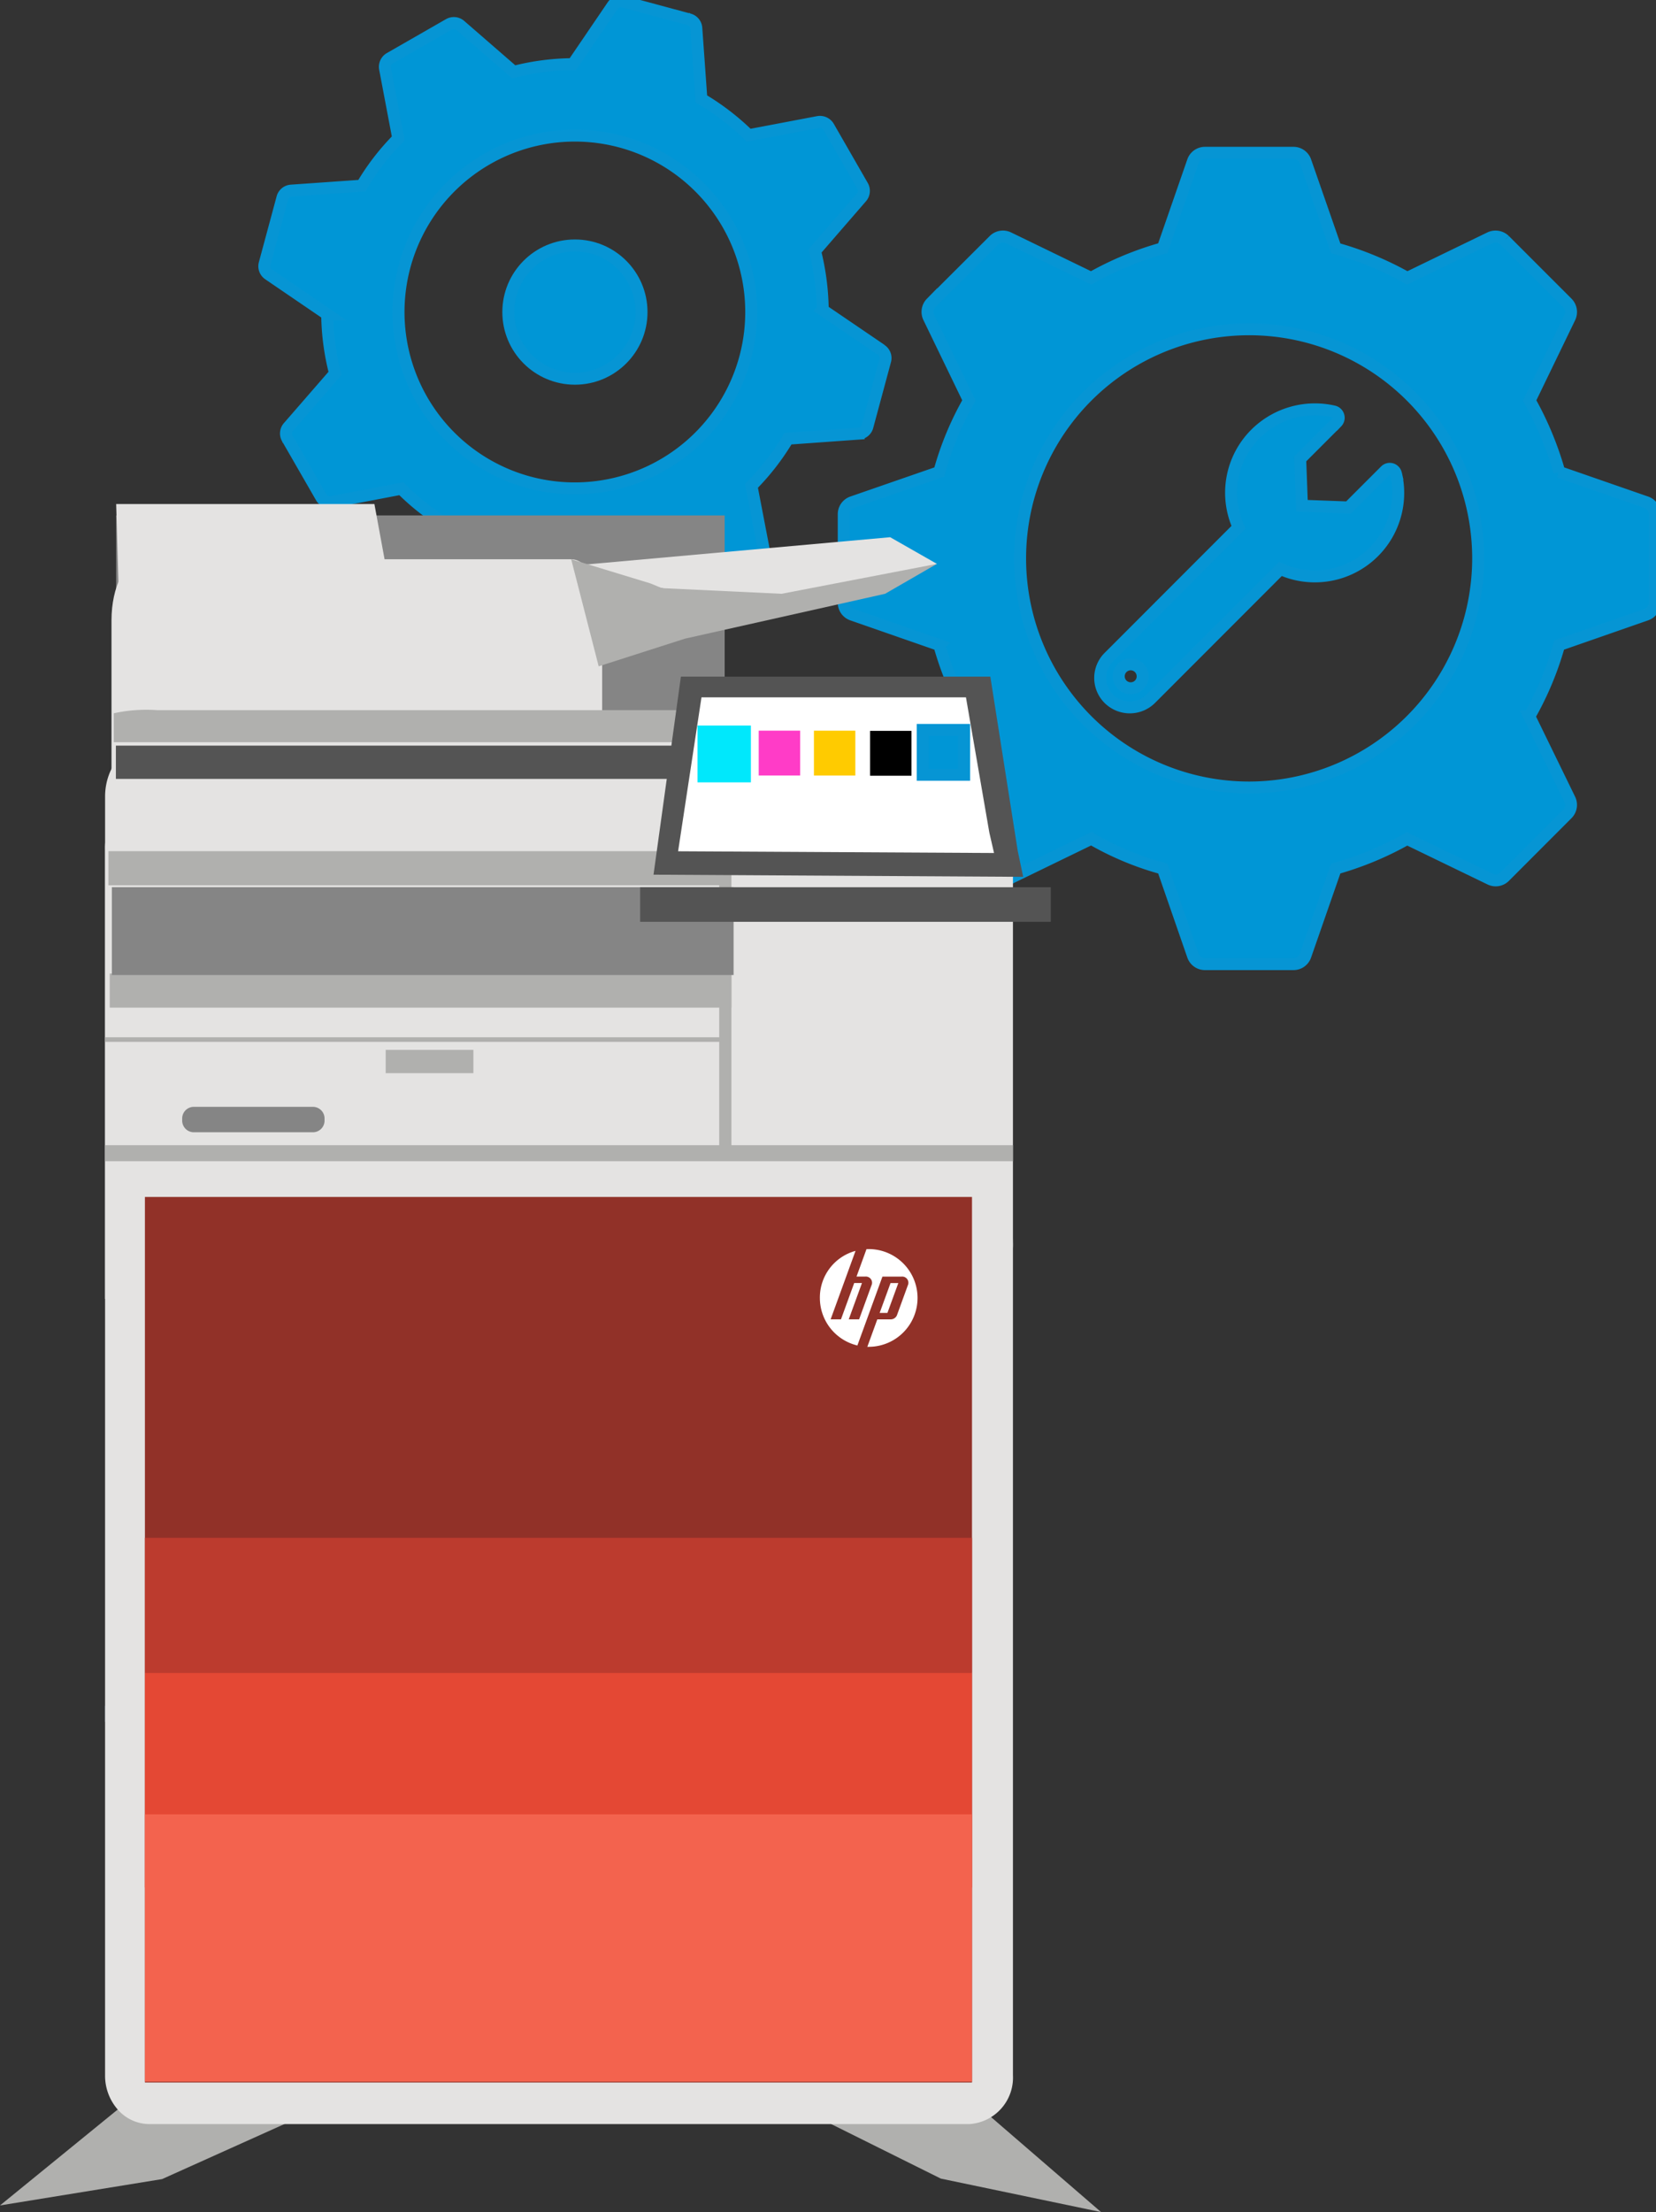 <?xml version="1.0" encoding="UTF-8"?>
<svg xmlns="http://www.w3.org/2000/svg" xmlns:xlink="http://www.w3.org/1999/xlink" id="Group_855" data-name="Group 855" width="138.552" height="185" viewBox="0 0 138.552 185">
  <rect x="0" y="0" width="138.552" height="185" fill="#333333" stroke="none"/>
  <defs>
    <clipPath id="clip-path">
      <rect id="Rectangle_5285" data-name="Rectangle 5285" width="138.552" height="185" fill="none"></rect>
    </clipPath>
    <clipPath id="clip-path-2">
      <rect id="Rectangle_5240" data-name="Rectangle 5240" width="24.057" height="10.875" fill="none"></rect>
    </clipPath>
    <clipPath id="clip-path-3">
      <rect id="Rectangle_5241" data-name="Rectangle 5241" width="24.315" height="10.356" fill="none"></rect>
    </clipPath>
    <clipPath id="clip-path-4">
      <rect id="Rectangle_5243" data-name="Rectangle 5243" width="50.912" height="21.511" fill="none"></rect>
    </clipPath>
    <clipPath id="clip-path-5">
      <rect id="Rectangle_5244" data-name="Rectangle 5244" width="31.293" height="4.974" fill="none"></rect>
    </clipPath>
    <clipPath id="clip-path-6">
      <rect id="Rectangle_5246" data-name="Rectangle 5246" width="75.958" height="110.614" fill="none"></rect>
    </clipPath>
    <clipPath id="clip-path-7">
      <rect id="Rectangle_5247" data-name="Rectangle 5247" width="41.054" height="43.048" fill="none"></rect>
    </clipPath>
    <clipPath id="clip-path-8">
      <rect id="Rectangle_5248" data-name="Rectangle 5248" width="75.956" height="46.563" fill="none"></rect>
    </clipPath>
    <clipPath id="clip-path-9">
      <rect id="Rectangle_5250" data-name="Rectangle 5250" width="11.91" height="2.123" fill="none"></rect>
    </clipPath>
    <clipPath id="clip-path-10">
      <rect id="Rectangle_5251" data-name="Rectangle 5251" width="75.958" height="1.346" fill="none"></rect>
    </clipPath>
    <clipPath id="clip-path-11">
      <rect id="Rectangle_5253" data-name="Rectangle 5253" width="69.2" height="74.058" fill="none"></rect>
    </clipPath>
    <clipPath id="clip-path-12">
      <rect id="Rectangle_5255" data-name="Rectangle 5255" width="69.2" height="11.295" fill="none"></rect>
    </clipPath>
    <clipPath id="clip-path-13">
      <rect id="Rectangle_5257" data-name="Rectangle 5257" width="69.2" height="17.947" fill="none"></rect>
    </clipPath>
    <clipPath id="clip-path-14">
      <rect id="Rectangle_5259" data-name="Rectangle 5259" width="69.2" height="22.355" fill="none"></rect>
    </clipPath>
    <clipPath id="clip-path-15">
      <rect id="Rectangle_5260" data-name="Rectangle 5260" width="1.021" height="25.847" fill="none"></rect>
    </clipPath>
    <clipPath id="clip-path-16">
      <rect id="Rectangle_5261" data-name="Rectangle 5261" width="51.562" height="0.388" fill="none"></rect>
    </clipPath>
    <clipPath id="clip-path-17">
      <rect id="Rectangle_5263" data-name="Rectangle 5263" width="7.338" height="1.949" fill="none"></rect>
    </clipPath>
    <clipPath id="clip-path-18">
      <rect id="Rectangle_5265" data-name="Rectangle 5265" width="52.019" height="2.852" fill="none"></rect>
    </clipPath>
    <clipPath id="clip-path-19">
      <rect id="Rectangle_5267" data-name="Rectangle 5267" width="52.019" height="7.345" fill="none"></rect>
    </clipPath>
    <clipPath id="clip-path-21">
      <rect id="Rectangle_5270" data-name="Rectangle 5270" width="72.135" height="2.68" fill="none"></rect>
    </clipPath>
    <clipPath id="clip-path-22">
      <rect id="Rectangle_5272" data-name="Rectangle 5272" width="50.79" height="2.782" fill="none"></rect>
    </clipPath>
    <clipPath id="clip-path-23">
      <rect id="Rectangle_5273" data-name="Rectangle 5273" width="30.929" height="16.745" fill="none"></rect>
    </clipPath>
    <clipPath id="clip-path-24">
      <rect id="Rectangle_5275" data-name="Rectangle 5275" width="34.359" height="2.893" fill="none"></rect>
    </clipPath>
    <clipPath id="clip-path-25">
      <rect id="Rectangle_5276" data-name="Rectangle 5276" width="30.595" height="8.951" fill="none"></rect>
    </clipPath>
    <clipPath id="clip-path-26">
      <rect id="Rectangle_5284" data-name="Rectangle 5284" width="23.051" height="8.373" fill="none"></rect>
    </clipPath>
  </defs>
  <g id="Group_854" data-name="Group 854" clip-path="url(#clip-path)">
    <path id="Path_6227" data-name="Path 6227" d="M357.422,111.645a19.162,19.162,0,1,1,19.157-19.156,19.181,19.181,0,0,1-19.157,19.156m33.216-23.861-7.27-2.524a27.3,27.3,0,0,0-2.482-5.982l3.361-6.945a1.079,1.079,0,0,0-.211-1.217l-5.24-5.24a1.1,1.1,0,0,0-1.217-.211l-6.933,3.361a26.8,26.8,0,0,0-5.983-2.47l-2.536-7.283a1.058,1.058,0,0,0-.994-.711h-7.409a1.063,1.063,0,0,0-1.006.711l-2.524,7.271a26.7,26.7,0,0,0-5.994,2.482l-6.933-3.361a1.066,1.066,0,0,0-1.2.211l-5.253,5.24a1.074,1.074,0,0,0-.2,1.217l3.361,6.945a25.83,25.83,0,0,0-2.482,5.982l-7.283,2.524a1.059,1.059,0,0,0-.711.994v7.41a1.062,1.062,0,0,0,.711,1.005l7.283,2.536a26.372,26.372,0,0,0,2.493,5.97l-3.373,6.945a1.055,1.055,0,0,0,.2,1.211l5.253,5.247a1.045,1.045,0,0,0,1.2.2l6.946-3.374a24.962,24.962,0,0,0,5.982,2.494l2.524,7.282a1.061,1.061,0,0,0,1.006.711h7.409a1.057,1.057,0,0,0,.994-.711l2.536-7.282a26.9,26.9,0,0,0,5.97-2.482l6.945,3.361a1.061,1.061,0,0,0,1.217-.2l5.24-5.247a1.07,1.07,0,0,0,.211-1.211l-3.386-6.945a26.337,26.337,0,0,0,2.494-5.97l7.282-2.536a1.053,1.053,0,0,0,.711-1.005v-7.41a1.05,1.05,0,0,0-.711-.994" transform="translate(-252.906 -45.783)" fill="#0096d6"></path>
    <path id="Path_6228" data-name="Path 6228" d="M357.422,111.645a19.162,19.162,0,1,1,19.157-19.156A19.181,19.181,0,0,1,357.422,111.645Zm33.216-23.861-7.27-2.524a27.3,27.3,0,0,0-2.482-5.982l3.361-6.945a1.079,1.079,0,0,0-.211-1.217l-5.24-5.24a1.1,1.1,0,0,0-1.217-.211l-6.933,3.361a26.8,26.8,0,0,0-5.983-2.47l-2.536-7.283a1.058,1.058,0,0,0-.994-.711h-7.409a1.063,1.063,0,0,0-1.006.711l-2.524,7.271a26.7,26.7,0,0,0-5.994,2.482l-6.933-3.361a1.066,1.066,0,0,0-1.2.211l-5.253,5.24a1.074,1.074,0,0,0-.2,1.217l3.361,6.945a25.83,25.83,0,0,0-2.482,5.982l-7.283,2.524a1.059,1.059,0,0,0-.711.994v7.41a1.062,1.062,0,0,0,.711,1.005l7.283,2.536a26.372,26.372,0,0,0,2.493,5.97l-3.373,6.945a1.055,1.055,0,0,0,.2,1.211l5.253,5.247a1.045,1.045,0,0,0,1.2.2l6.946-3.374a24.962,24.962,0,0,0,5.982,2.494l2.524,7.282a1.061,1.061,0,0,0,1.006.711h7.409a1.057,1.057,0,0,0,.994-.711l2.536-7.282a26.9,26.9,0,0,0,5.97-2.482l6.945,3.361a1.061,1.061,0,0,0,1.217-.2l5.24-5.247a1.07,1.07,0,0,0,.211-1.211l-3.386-6.945a26.337,26.337,0,0,0,2.494-5.97l7.282-2.536a1.053,1.053,0,0,0,.711-1.005v-7.41a1.05,1.05,0,0,0-.711-.994" transform="translate(-252.906 -45.783)" fill="none" stroke="#0695d4" stroke-width="1"></path>
    <path id="Path_6229" data-name="Path 6229" d="M123.477,40.731a14.754,14.754,0,1,1,18.083-10.4,14.769,14.769,0,0,1-18.083,10.4m29.477-11.076-4.9-3.334a21.015,21.015,0,0,0-.645-4.944l3.892-4.489a.831.831,0,0,0,.087-.947l-2.845-4.947a.844.844,0,0,0-.863-.4L141.855,11.7A20.638,20.638,0,0,0,137.9,8.665l-.424-5.923a.814.814,0,0,0-.6-.728L131.374.528a.818.818,0,0,0-.891.327l-3.334,4.9A20.544,20.544,0,0,0,122.2,6.4l-4.48-3.889a.821.821,0,0,0-.938-.085l-4.956,2.842a.827.827,0,0,0-.392.865l1.106,5.837a19.877,19.877,0,0,0-3.045,3.949l-5.92.415a.815.815,0,0,0-.728.6l-1.486,5.508a.817.817,0,0,0,.327.89l4.906,3.346a20.3,20.3,0,0,0,.656,4.938l-3.9,4.486a.812.812,0,0,0-.1.94L106.1,41.99a.806.806,0,0,0,.856.389l5.839-1.115a19.237,19.237,0,0,0,3.946,3.054l.415,5.92a.817.817,0,0,0,.606.73l5.508,1.486a.813.813,0,0,0,.881-.329l3.346-4.9a20.712,20.712,0,0,0,4.936-.648l4.489,3.892a.817.817,0,0,0,.945.1l4.948-2.85a.824.824,0,0,0,.4-.858l-1.124-5.842a20.277,20.277,0,0,0,3.051-3.938l5.922-.425a.81.81,0,0,0,.73-.6l1.486-5.508a.808.808,0,0,0-.329-.881" transform="translate(-79.218 -0.391)" fill="#0096d6"></path>
    <path id="Path_6230" data-name="Path 6230" d="M123.477,40.731a14.754,14.754,0,1,1,18.083-10.4A14.769,14.769,0,0,1,123.477,40.731Zm29.477-11.076-4.9-3.334a21.015,21.015,0,0,0-.645-4.944l3.892-4.489a.831.831,0,0,0,.087-.947l-2.845-4.947a.844.844,0,0,0-.863-.4L141.855,11.7A20.638,20.638,0,0,0,137.9,8.665l-.424-5.923a.814.814,0,0,0-.6-.728L131.374.528a.818.818,0,0,0-.891.327l-3.334,4.9A20.544,20.544,0,0,0,122.2,6.4l-4.48-3.889a.821.821,0,0,0-.938-.085l-4.956,2.842a.827.827,0,0,0-.392.865l1.106,5.837a19.877,19.877,0,0,0-3.045,3.949l-5.92.415a.815.815,0,0,0-.728.6l-1.486,5.508a.817.817,0,0,0,.327.89l4.906,3.346a20.3,20.3,0,0,0,.656,4.938l-3.9,4.486a.812.812,0,0,0-.1.94L106.1,41.99a.806.806,0,0,0,.856.389l5.839-1.115a19.237,19.237,0,0,0,3.946,3.054l.415,5.92a.817.817,0,0,0,.606.73l5.508,1.486a.813.813,0,0,0,.881-.329l3.346-4.9a20.712,20.712,0,0,0,4.936-.648l4.489,3.892a.817.817,0,0,0,.945.1l4.948-2.85a.824.824,0,0,0,.4-.858l-1.124-5.842a20.277,20.277,0,0,0,3.051-3.938l5.922-.425a.81.81,0,0,0,.73-.6l1.486-5.508a.808.808,0,0,0-.329-.881" transform="translate(-79.218 -0.391)" fill="none" stroke="#0695d4" stroke-width="1"></path>
    <path id="Path_6231" data-name="Path 6231" d="M424.395,180.208a1,1,0,1,1,.987-.994.991.991,0,0,1-.987.994m22.179-17.939a.533.533,0,0,0-.373-.392.523.523,0,0,0-.518.139l-3.073,3.072-3.9-.145-.145-3.915,3.072-3.073a.534.534,0,0,0,.127-.518.54.54,0,0,0-.38-.374,7.049,7.049,0,0,0-6.554,1.867,6.952,6.952,0,0,0-1.421,7.813l-10.843,10.849a2.456,2.456,0,0,0-.012,3.494,2.493,2.493,0,0,0,3.506,0l10.849-10.856a6.976,6.976,0,0,0,9.668-7.963" transform="translate(-329.781 -122.647)" fill="#0096d6"></path>
    <path id="Path_6232" data-name="Path 6232" d="M424.395,180.208a1,1,0,1,1,.987-.994A.991.991,0,0,1,424.395,180.208Zm22.179-17.939a.533.533,0,0,0-.373-.392.523.523,0,0,0-.518.139l-3.073,3.072-3.9-.145-.145-3.915,3.072-3.073a.534.534,0,0,0,.127-.518.54.54,0,0,0-.38-.374,7.049,7.049,0,0,0-6.554,1.867,6.952,6.952,0,0,0-1.421,7.813l-10.843,10.849a2.456,2.456,0,0,0-.012,3.494,2.493,2.493,0,0,0,3.506,0l10.849-10.856a6.976,6.976,0,0,0,9.668-7.963" transform="translate(-329.781 -122.647)" fill="none" stroke="#0695d4" stroke-width="1"></path>
    <path id="Path_6233" data-name="Path 6233" d="M206.046,99.644a5.573,5.573,0,1,1-5.573-5.573,5.573,5.573,0,0,1,5.573,5.573" transform="translate(-152.371 -73.544)" fill="#0096d6"></path>
    <circle id="Ellipse_29" data-name="Ellipse 29" cx="5.573" cy="5.573" r="5.573" transform="translate(42.529 20.527)" fill="none" stroke="#0695d4" stroke-width="1"></circle>
    <g id="Group_781" data-name="Group 781" transform="translate(68.066 174.125)" style="mix-blend-mode: normal;isolation: isolate">
      <g id="Group_780" data-name="Group 780">
        <g id="Group_779" data-name="Group 779" clip-path="url(#clip-path-2)">
          <path id="Path_6234" data-name="Path 6234" d="M311.93,800.758l10.649,5.294,13.409,2.8-12.6-10.875Z" transform="translate(-311.93 -797.976)" fill="#b0b0ae"></path>
        </g>
      </g>
    </g>
    <g id="Group_784" data-name="Group 784" transform="translate(0 174.09)" style="mix-blend-mode: normal;isolation: isolate">
      <g id="Group_783" data-name="Group 783">
        <g id="Group_782" data-name="Group 782" clip-path="url(#clip-path-3)">
          <path id="Path_6235" data-name="Path 6235" d="M24.315,801.133l-10.755,4.836L0,808.172l12.713-10.356Z" transform="translate(0 -797.816)" fill="#b0b0ae"></path>
        </g>
      </g>
    </g>
    <g id="Group_787" data-name="Group 787" transform="translate(9.719 43.106)" style="mix-blend-mode: normal;isolation: isolate">
      <g id="Group_786" data-name="Group 786">
        <g id="Group_785" data-name="Group 785" clip-path="url(#clip-path-4)">
          <rect id="Rectangle_5242" data-name="Rectangle 5242" width="50.912" height="21.511" fill="#858585"></rect>
        </g>
      </g>
    </g>
    <g id="Group_790" data-name="Group 790" transform="translate(47.096 44.928)" style="mix-blend-mode: normal;isolation: isolate">
      <g id="Group_789" data-name="Group 789">
        <g id="Group_788" data-name="Group 788" clip-path="url(#clip-path-5)">
          <path id="Path_6236" data-name="Path 6236" d="M215.83,208.351l27.381-2.455,3.912,2.23a37.1,37.1,0,0,1-7.936,2.169,44.37,44.37,0,0,1-15.08-.144l-8.277-1.8Z" transform="translate(-215.83 -205.896)" fill="#e4e3e2" fill-rule="evenodd"></path>
        </g>
      </g>
    </g>
    <rect id="Rectangle_5245" data-name="Rectangle 5245" width="5.023" height="1.346" transform="translate(8.792 142.657)" fill="#7688a1"></rect>
    <g id="Group_793" data-name="Group 793" transform="translate(8.792 67.028)" style="mix-blend-mode: normal;isolation: isolate">
      <g id="Group_792" data-name="Group 792">
        <g id="Group_791" data-name="Group 791" clip-path="url(#clip-path-6)">
          <path id="Path_6237" data-name="Path 6237" d="M43.947,307.176h68.644a3.893,3.893,0,0,1,3.657,4.074V413.716a3.893,3.893,0,0,1-3.657,4.074H43.947a3.533,3.533,0,0,1-2.584-1.2,4.3,4.3,0,0,1-1.074-2.876V311.25a3.893,3.893,0,0,1,3.657-4.074" transform="translate(-40.29 -307.176)" fill="#e4e3e2" fill-rule="evenodd"></path>
        </g>
      </g>
    </g>
    <g id="Group_796" data-name="Group 796" transform="translate(9.328 46.772)" style="mix-blend-mode: normal;isolation: isolate">
      <g id="Group_795" data-name="Group 795">
        <g id="Group_794" data-name="Group 794" clip-path="url(#clip-path-7)">
          <path id="Path_6238" data-name="Path 6238" d="M45.34,214.346H81.213c1.425,0,2.59,2.3,2.59,5.1v32.84c0,2.808-1.165,5.1-2.59,5.1H45.34c-1.425,0-2.59-2.3-2.59-5.1V219.45c0-2.808,1.165-5.1,2.59-5.1" transform="translate(-42.75 -214.346)" fill="#e4e3e2" fill-rule="evenodd"></path>
        </g>
      </g>
    </g>
    <g id="Group_799" data-name="Group 799" transform="translate(8.792 62.073)" style="mix-blend-mode: normal;isolation: isolate">
      <g id="Group_798" data-name="Group 798">
        <g id="Group_797" data-name="Group 797" clip-path="url(#clip-path-8)">
          <path id="Path_6239" data-name="Path 6239" d="M40.29,292.57v38.448c.087.007.177.011.264.011h71.869a3.731,3.731,0,0,0,3.214-2.1,5.184,5.184,0,0,0,.609-2.461l-.683-37.408c0-2.507-1.036-4.6-3.14-4.6H44.113c-2.1,0-3.823,2.051-3.823,4.558Z" transform="translate(-40.29 -284.466)" fill="#e4e3e2" fill-rule="evenodd"></path>
        </g>
      </g>
    </g>
    <rect id="Rectangle_5249" data-name="Rectangle 5249" width="13.267" height="4.244" rx="2.122" transform="translate(60.14 101.832)" fill="#d9dada"></rect>
    <g id="Group_802" data-name="Group 802" transform="translate(15.244 92.569)" style="mix-blend-mode: normal;isolation: isolate">
      <g id="Group_801" data-name="Group 801">
        <g id="Group_800" data-name="Group 800" clip-path="url(#clip-path-9)">
          <path id="Path_6240" data-name="Path 6240" d="M70.774,424.226H80.855a.974.974,0,0,1,.914,1.019v.085a.973.973,0,0,1-.914,1.019H70.774a.974.974,0,0,1-.914-1.019v-.085a.973.973,0,0,1,.914-1.019" transform="translate(-69.86 -424.226)" fill="#858585" fill-rule="evenodd"></path>
        </g>
      </g>
    </g>
    <g id="Group_805" data-name="Group 805" transform="translate(8.792 95.77)" style="mix-blend-mode: normal;isolation: isolate">
      <g id="Group_804" data-name="Group 804">
        <g id="Group_803" data-name="Group 803" clip-path="url(#clip-path-10)">
          <path id="Path_6241" data-name="Path 6241" d="M111.452,438.9H40.29v1.346h75.958V438.9Z" transform="translate(-40.29 -438.896)" fill="#b0b0ae" fill-rule="evenodd"></path>
        </g>
      </g>
    </g>
    <path id="Path_6242" data-name="Path 6242" d="M355.58,307.217a4.088,4.088,0,0,1,3.5,4.033v.1h3.664v-.1a4.085,4.085,0,0,0-4.074-4.074H355.58Z" transform="translate(-277.99 -240.148)" fill="#d9dada" fill-rule="evenodd"></path>
    <g id="Group_808" data-name="Group 808" transform="translate(12.124 100.104)" style="mix-blend-mode: normal;isolation: isolate">
      <g id="Group_807" data-name="Group 807">
        <g id="Group_806" data-name="Group 806" clip-path="url(#clip-path-11)">
          <rect id="Rectangle_5252" data-name="Rectangle 5252" width="69.2" height="74.058" fill="#913128"></rect>
        </g>
      </g>
    </g>
    <g id="Group_811" data-name="Group 811" transform="translate(12.124 128.611)" style="mix-blend-mode: normal;isolation: isolate">
      <g id="Group_810" data-name="Group 810">
        <g id="Group_809" data-name="Group 809" clip-path="url(#clip-path-12)">
          <rect id="Rectangle_5254" data-name="Rectangle 5254" width="69.2" height="11.295" fill="#bc3b2e"></rect>
        </g>
      </g>
    </g>
    <g id="Group_814" data-name="Group 814" transform="translate(12.124 139.906)" style="mix-blend-mode: normal;isolation: isolate">
      <g id="Group_813" data-name="Group 813">
        <g id="Group_812" data-name="Group 812" clip-path="url(#clip-path-13)">
          <rect id="Rectangle_5256" data-name="Rectangle 5256" width="69.2" height="17.947" fill="#e44834"></rect>
        </g>
      </g>
    </g>
    <g id="Group_817" data-name="Group 817" transform="translate(12.124 151.735)" style="mix-blend-mode: normal;isolation: isolate">
      <g id="Group_816" data-name="Group 816">
        <g id="Group_815" data-name="Group 815" clip-path="url(#clip-path-14)">
          <rect id="Rectangle_5258" data-name="Rectangle 5258" width="69.2" height="22.355" fill="#f3634e"></rect>
        </g>
      </g>
    </g>
    <path id="Path_6243" data-name="Path 6243" d="M318.467,486.922h-.122l.836-2.3h1.15a.567.567,0,0,0,.493-.345l.906-2.49a.518.518,0,0,0-.519-.742h-1.6l-1.338,3.677-.759,2.084a4.088,4.088,0,0,1-3.138-3.976,4.043,4.043,0,0,1,2.983-3.936l-.783,2.152-1.3,3.574h.866l1.106-3.037h.65l-1.106,3.037h.866l1.032-2.835a.518.518,0,0,0-.519-.742h-.729l.836-2.3c.061,0,.122,0,.183,0a4.087,4.087,0,1,1,0,8.174Zm2.472-5.337h-.65l-.912,2.5h.65Z" transform="translate(-245.78 -374.28)" fill="#fff"></path>
    <g id="Group_820" data-name="Group 820" transform="translate(60.175 71.174)" style="mix-blend-mode: normal;isolation: isolate">
      <g id="Group_819" data-name="Group 819">
        <g id="Group_818" data-name="Group 818" clip-path="url(#clip-path-15)">
          <path id="Path_6244" data-name="Path 6244" d="M276.791,350.39V326.176H275.77v25.847h1.021Z" transform="translate(-275.77 -326.176)" fill="#b0b0ae" fill-rule="evenodd"></path>
        </g>
      </g>
    </g>
    <g id="Group_823" data-name="Group 823" transform="translate(8.792 86.75)" style="mix-blend-mode: normal;isolation: isolate">
      <g id="Group_822" data-name="Group 822">
        <g id="Group_821" data-name="Group 821" clip-path="url(#clip-path-16)">
          <path id="Path_6245" data-name="Path 6245" d="M88.6,397.556H40.29v.388H91.853v-.388Z" transform="translate(-40.29 -397.556)" fill="#b0b0ae" fill-rule="evenodd"></path>
        </g>
      </g>
    </g>
    <g id="Group_826" data-name="Group 826" transform="translate(32.269 87.804)" style="mix-blend-mode: normal;isolation: isolate">
      <g id="Group_825" data-name="Group 825">
        <g id="Group_824" data-name="Group 824" clip-path="url(#clip-path-17)">
          <rect id="Rectangle_5262" data-name="Rectangle 5262" width="7.338" height="1.949" transform="translate(0)" fill="#b0b0ae"></rect>
        </g>
      </g>
    </g>
    <g id="Group_829" data-name="Group 829" transform="translate(9.18 81.419)" style="mix-blend-mode: normal;isolation: isolate">
      <g id="Group_828" data-name="Group 828">
        <g id="Group_827" data-name="Group 827" clip-path="url(#clip-path-18)">
          <rect id="Rectangle_5264" data-name="Rectangle 5264" width="52.019" height="2.852" transform="translate(0)" fill="#b0b0ae"></rect>
        </g>
      </g>
    </g>
    <g id="Group_832" data-name="Group 832" transform="translate(9.359 74.198)" style="mix-blend-mode: normal;isolation: isolate">
      <g id="Group_831" data-name="Group 831">
        <g id="Group_830" data-name="Group 830" clip-path="url(#clip-path-19)">
          <rect id="Rectangle_5266" data-name="Rectangle 5266" width="52.019" height="7.345" fill="#858585"></rect>
        </g>
      </g>
    </g>
    <g id="Group_835" data-name="Group 835" transform="translate(9.071 71.185)" style="mix-blend-mode: normal;isolation: isolate">
      <g id="Group_834" data-name="Group 834">
        <g id="Group_833" data-name="Group 833" clip-path="url(#clip-path-18)">
          <rect id="Rectangle_5268" data-name="Rectangle 5268" width="52.019" height="2.852" transform="translate(0 0)" fill="#b0b0ae"></rect>
        </g>
      </g>
    </g>
    <g id="Group_838" data-name="Group 838" transform="translate(9.516 59.391)" style="mix-blend-mode: normal;isolation: isolate">
      <g id="Group_837" data-name="Group 837">
        <g id="Group_836" data-name="Group 836" clip-path="url(#clip-path-21)">
          <path id="Path_6246" data-name="Path 6246" d="M43.61,272.643v2.213h68.5c1.277,0,2.4-.048,3.053-.12.367-.041.578-.089.578-.142v-2.156a12.89,12.89,0,0,0-3.631-.262H47.239a12.868,12.868,0,0,0-3.629.262Z" transform="translate(-43.61 -272.176)" fill="#b0b0ae" fill-rule="evenodd"></path>
        </g>
      </g>
    </g>
    <g id="Group_841" data-name="Group 841" transform="translate(9.695 62.361)" style="mix-blend-mode: normal;isolation: isolate">
      <g id="Group_840" data-name="Group 840">
        <g id="Group_839" data-name="Group 839" clip-path="url(#clip-path-22)">
          <rect id="Rectangle_5271" data-name="Rectangle 5271" width="50.79" height="2.782" transform="translate(0)" fill="#545454"></rect>
        </g>
      </g>
    </g>
    <g id="Group_844" data-name="Group 844" transform="translate(54.678 56.587)" style="mix-blend-mode: normal;isolation: isolate">
      <g id="Group_843" data-name="Group 843">
        <g id="Group_842" data-name="Group 842" clip-path="url(#clip-path-23)">
          <path id="Path_6247" data-name="Path 6247" d="M250.58,275.89l2.291-16.564h25.888l2.291,14.561.458,2.184" transform="translate(-250.58 -259.326)" fill="#545454" fill-rule="evenodd"></path>
        </g>
      </g>
    </g>
    <g id="Group_847" data-name="Group 847" transform="translate(53.557 74.201)" style="mix-blend-mode: normal;isolation: isolate">
      <g id="Group_846" data-name="Group 846">
        <g id="Group_845" data-name="Group 845" clip-path="url(#clip-path-24)">
          <rect id="Rectangle_5274" data-name="Rectangle 5274" width="34.359" height="2.893" transform="translate(0 0)" fill="#545454"></rect>
        </g>
      </g>
    </g>
    <path id="Path_6248" data-name="Path 6248" d="M260,280.148l1.957-12.872h22.128l1.957,11.316.391,1.7" transform="translate(-203.266 -208.954)" fill="#fff" fill-rule="evenodd"></path>
    <g id="Group_850" data-name="Group 850" transform="translate(47.79 46.772)" style="mix-blend-mode: normal;isolation: isolate">
      <g id="Group_849" data-name="Group 849">
        <g id="Group_848" data-name="Group 848" clip-path="url(#clip-path-25)">
          <path id="Path_6249" data-name="Path 6249" d="M219.012,214.346l6.631,2.021.947.393,10.022.474q6.5-1.25,12.992-2.5-2.167,1.25-4.331,2.5l-16.745,3.753L221.31,223.3l-2.3-8.951Z" transform="translate(-219.01 -214.346)" fill="#b0b0ae" fill-rule="evenodd"></path>
        </g>
      </g>
    </g>
    <rect id="Rectangle_5277" data-name="Rectangle 5277" width="3.465" height="3.753" transform="translate(58.859 61.178)" fill="#00e8fc"></rect>
    <rect id="Rectangle_5278" data-name="Rectangle 5278" width="3.465" height="3.753" transform="translate(58.859 61.178)" fill="none" stroke="#00e8fc" stroke-width="1"></rect>
    <rect id="Rectangle_5279" data-name="Rectangle 5279" width="3.465" height="3.753" transform="translate(63.479 61.106)" fill="#ff3cc7"></rect>
    <rect id="Rectangle_5280" data-name="Rectangle 5280" width="3.465" height="3.753" transform="translate(68.098 61.108)" fill="#ffcb00"></rect>
    <rect id="Rectangle_5281" data-name="Rectangle 5281" width="3.465" height="3.753" transform="translate(72.796 61.123)"></rect>
    <rect id="Rectangle_5282" data-name="Rectangle 5282" width="3.465" height="3.753" transform="translate(77.202 61.045)" fill="#0096d6"></rect>
    <rect id="Rectangle_5283" data-name="Rectangle 5283" width="3.465" height="3.753" transform="translate(77.202 61.045)" fill="none" stroke="#0695d4" stroke-width="1"></rect>
    <g id="Group_853" data-name="Group 853" transform="translate(9.719 42.152)" style="mix-blend-mode: normal;isolation: isolate">
      <g id="Group_852" data-name="Group 852">
        <g id="Group_851" data-name="Group 851" clip-path="url(#clip-path-26)">
          <path id="Path_6250" data-name="Path 6250" d="M67.591,201.025l-1.445-7.849H44.54l.242,8.373Z" transform="translate(-44.54 -193.176)" fill="#e4e3e2" fill-rule="evenodd"></path>
        </g>
      </g>
    </g>
  </g>
</svg>
